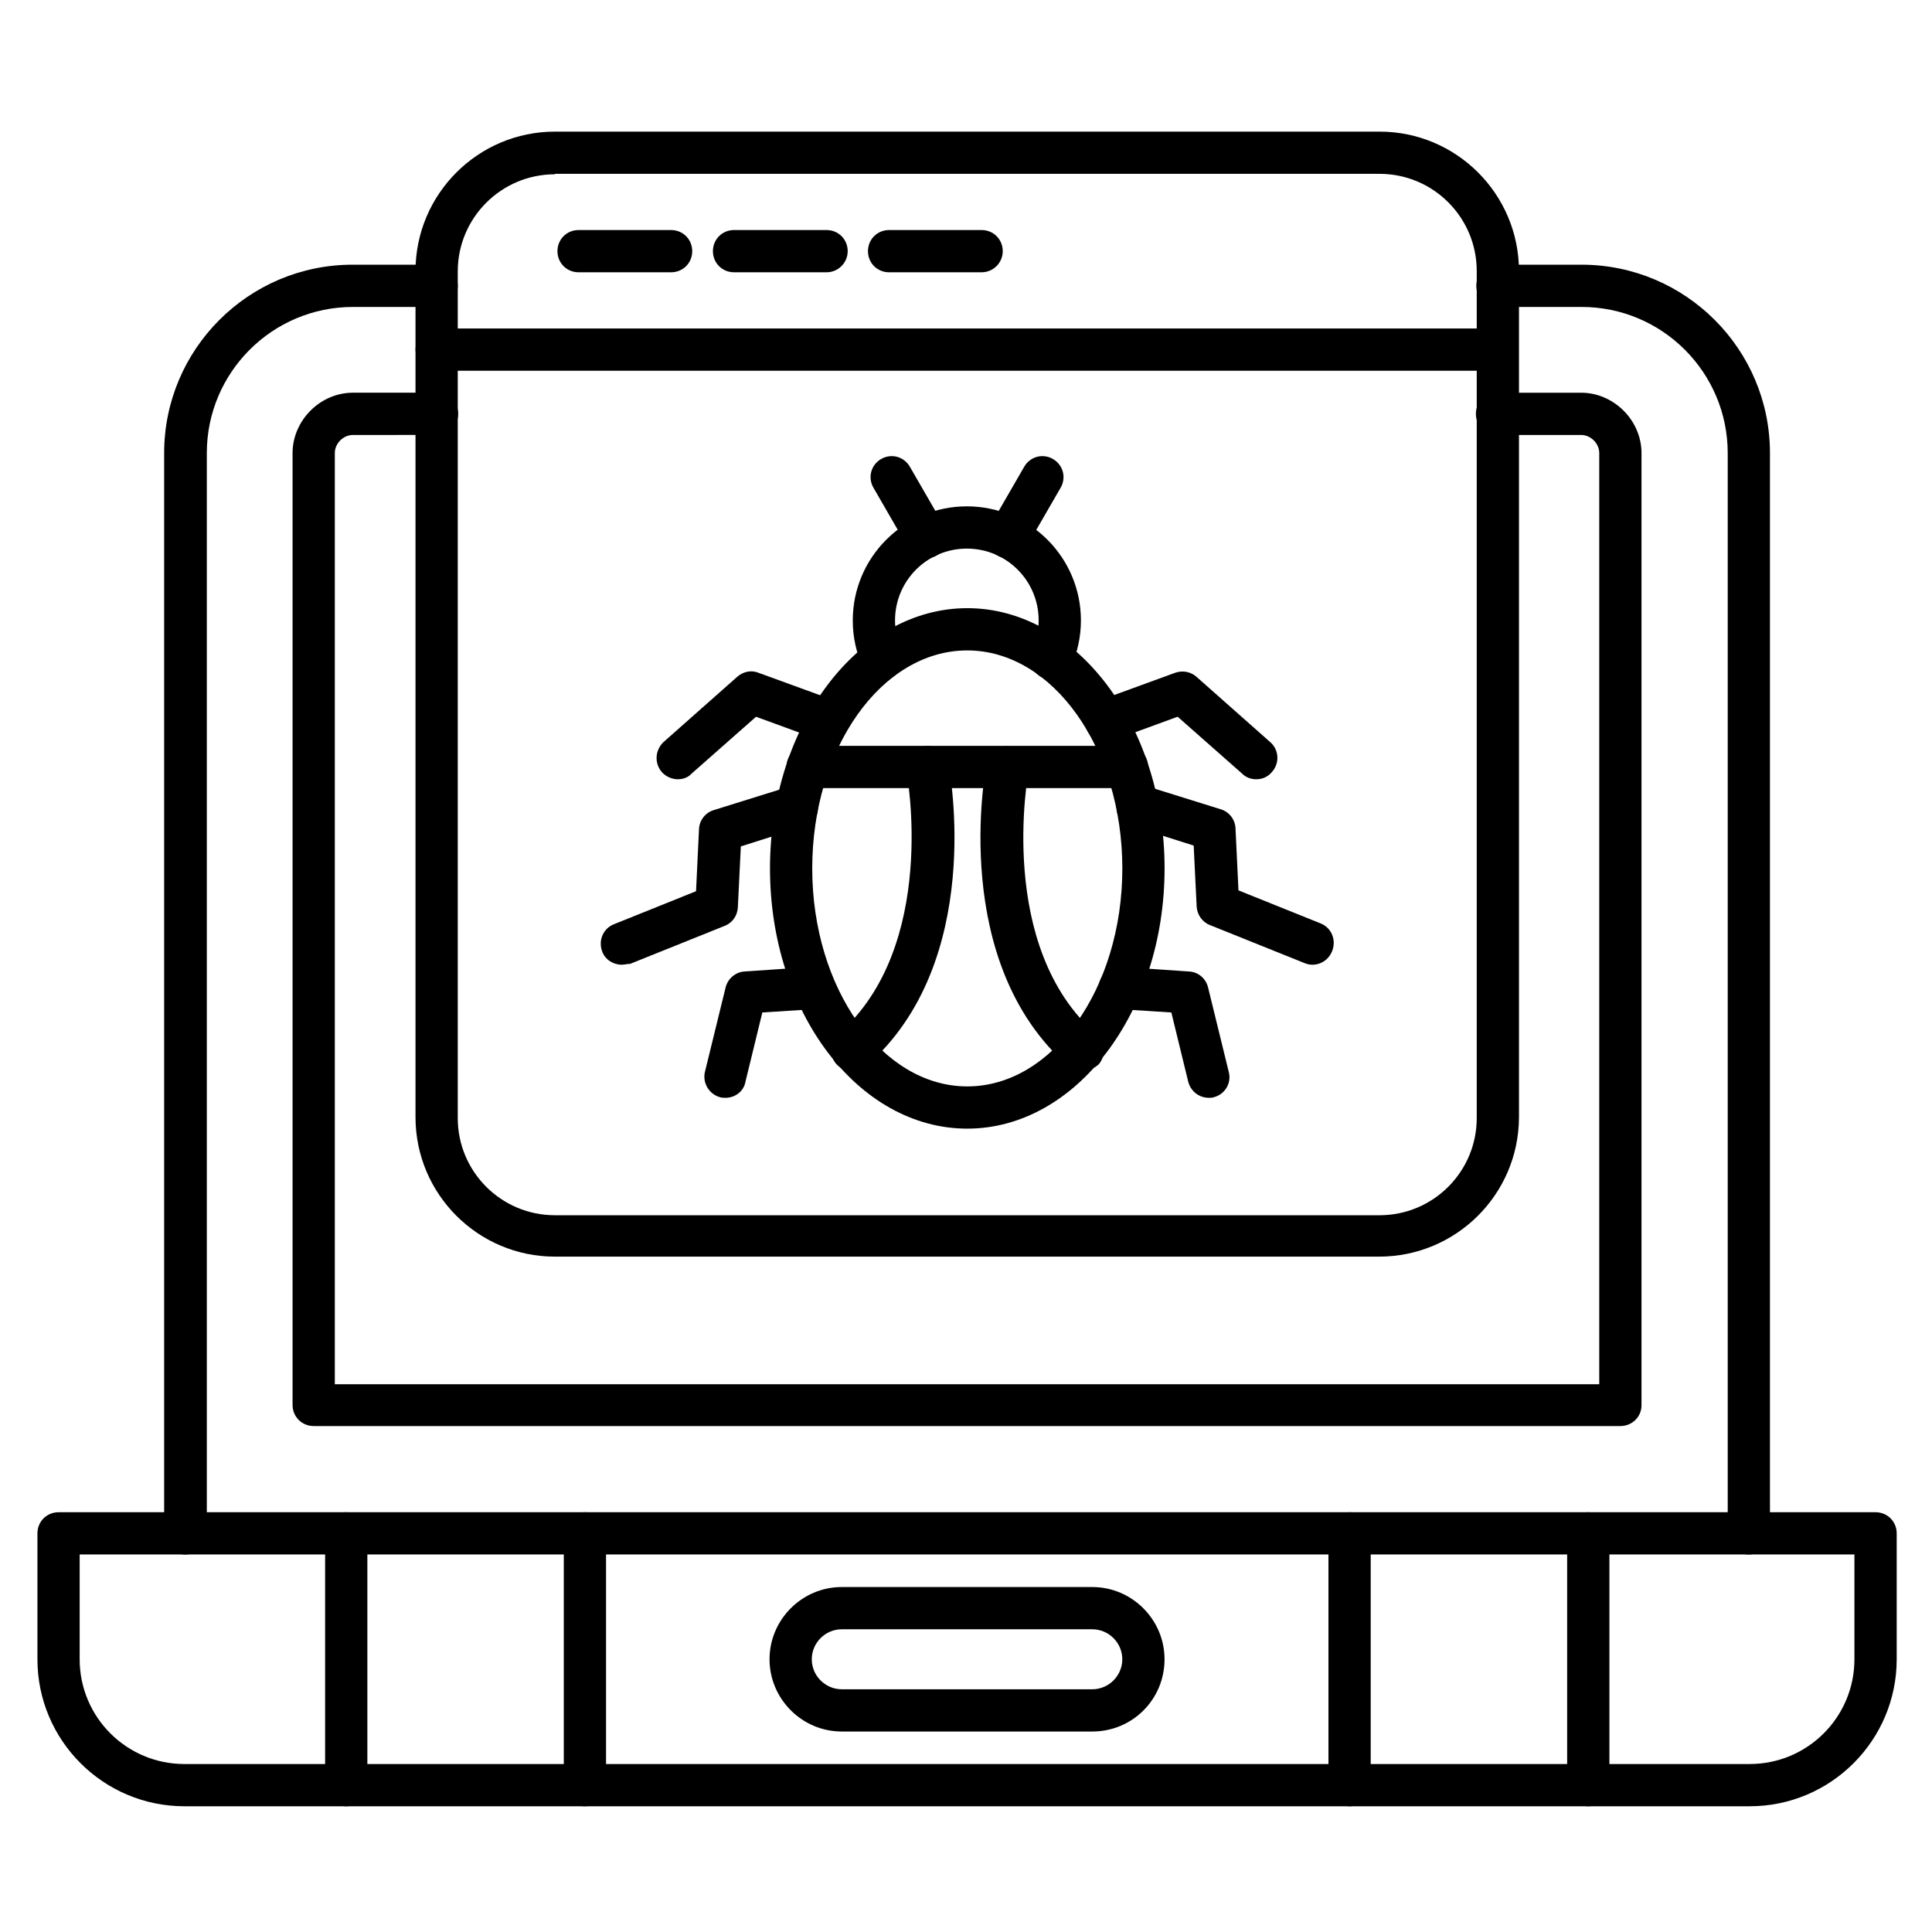 <?xml version="1.0" encoding="UTF-8"?>
<!-- Uploaded to: SVG Repo, www.svgrepo.com, Generator: SVG Repo Mixer Tools -->
<svg fill="#000000" width="800px" height="800px" version="1.1" viewBox="144 144 512 512" xmlns="http://www.w3.org/2000/svg">
 <g>
  <path d="m607.46 555.96c-3.137 0-5.598-2.465-5.598-5.598v-286.28c0-21.383-17.352-38.738-38.738-38.738h-22.281c-3.137 0-5.598-2.465-5.598-5.598 0-3.137 2.465-5.598 5.598-5.598h22.281c27.543 0 49.934 22.391 49.934 49.934v286.28c0 3.133-2.465 5.598-5.598 5.598zm-414.36 0c-3.137 0-5.598-2.465-5.598-5.598v-286.28c0-27.543 22.391-49.934 49.934-49.934h22.281c3.137 0 5.598 2.465 5.598 5.598 0 3.137-2.465 5.598-5.598 5.598h-22.172c-21.383 0-38.738 17.352-38.738 38.738v286.28c-0.109 3.133-2.574 5.598-5.707 5.598z"/>
  <path d="m573.42 521.92h-346.29c-3.137 0-5.598-2.465-5.598-5.598v-252.24c0-8.621 7.277-16.012 16.012-16.012h22.281c3.137 0 5.598 2.465 5.598 5.598 0 3.137-2.465 5.598-5.598 5.598l-22.285 0.004c-2.574 0-4.812 2.238-4.812 4.812v246.75h335.09v-246.75c0-2.574-2.238-4.812-4.812-4.812h-22.281c-3.137 0-5.598-2.465-5.598-5.598 0-3.137 2.465-5.598 5.598-5.598h22.281c8.621 0 16.012 7.277 16.012 16.012v252.35c-0.004 3.019-2.469 5.484-5.602 5.484z"/>
  <path d="m607.68 622.68h-414.8c-21.496 0-38.961-17.465-38.961-38.961v-33.363c0-3.137 2.465-5.598 5.598-5.598h481.53c3.137 0 5.598 2.465 5.598 5.598v33.363c0 21.496-17.465 38.961-38.961 38.961zm-442.57-66.727v27.766c0 15.34 12.426 27.766 27.766 27.766h414.8c15.34 0 27.766-12.426 27.766-27.766v-27.766z"/>
  <path d="m433.47 602.87h-66.391c-10.523 0-19.145-8.621-19.145-19.145 0-10.523 8.621-19.145 19.145-19.145h66.391c10.523 0 19.145 8.621 19.145 19.145 0 10.633-8.508 19.145-19.145 19.145zm-66.391-27.094c-4.367 0-7.949 3.582-7.949 7.949 0 4.367 3.582 7.949 7.949 7.949h66.391c4.367 0 7.949-3.582 7.949-7.949 0-4.367-3.582-7.949-7.949-7.949z"/>
  <path d="m299.01 622.68c-3.137 0-5.598-2.465-5.598-5.598v-66.727c0-3.137 2.465-5.598 5.598-5.598 3.137 0 5.598 2.465 5.598 5.598v66.727c0 3.133-2.574 5.598-5.598 5.598zm-63.254 0c-3.137 0-5.598-2.465-5.598-5.598v-66.727c0-3.137 2.465-5.598 5.598-5.598 3.137 0 5.598 2.465 5.598 5.598v66.727c0 3.133-2.574 5.598-5.598 5.598z"/>
  <path d="m564.91 622.68c-3.137 0-5.598-2.465-5.598-5.598v-66.727c0-3.137 2.465-5.598 5.598-5.598 3.137 0 5.598 2.465 5.598 5.598v66.727c0 3.133-2.578 5.598-5.598 5.598zm-63.258 0c-3.137 0-5.598-2.465-5.598-5.598v-66.727c0-3.137 2.465-5.598 5.598-5.598 3.137 0 5.598 2.465 5.598 5.598v66.727c0 3.133-2.574 5.598-5.598 5.598z"/>
  <path d="m509.49 477.02h-218.43c-20.375 0-36.945-16.57-36.945-36.945v-224.25c0-20.375 16.57-36.945 36.945-36.945h218.54c20.375 0 36.945 16.57 36.945 36.945v224.36c-0.113 20.375-16.68 36.832-37.059 36.832zm-218.43-286.83c-14.219 0-25.75 11.531-25.75 25.75v224.36c0 14.219 11.531 25.75 25.75 25.75h218.54c14.219 0 25.75-11.531 25.75-25.75v-224.48c0-14.219-11.531-25.75-25.75-25.75h-218.54z"/>
  <path d="m540.84 242.25h-281.12c-3.137 0-5.598-2.465-5.598-5.598 0-3.137 2.465-5.598 5.598-5.598h281.12c3.137 0 5.598 2.465 5.598 5.598 0 3.133-2.461 5.598-5.598 5.598z"/>
  <path d="m321.85 216.16h-24.52c-3.137 0-5.598-2.465-5.598-5.598 0-3.137 2.465-5.598 5.598-5.598h24.52c3.137 0 5.598 2.465 5.598 5.598 0 3.133-2.461 5.598-5.598 5.598z"/>
  <path d="m363.05 216.16h-24.52c-3.137 0-5.598-2.465-5.598-5.598 0-3.137 2.465-5.598 5.598-5.598h24.52c3.137 0 5.598 2.465 5.598 5.598 0 3.133-2.574 5.598-5.598 5.598z"/>
  <path d="m404.14 216.16h-24.52c-3.137 0-5.598-2.465-5.598-5.598 0-3.137 2.465-5.598 5.598-5.598h24.52c3.137 0 5.598 2.465 5.598 5.598 0 3.133-2.574 5.598-5.598 5.598z"/>
  <path d="m400.34 443.1c-28.887 0-52.285-30.898-52.285-68.965 0-38.066 23.512-68.965 52.285-68.965 28.773 0 52.285 30.898 52.285 68.965-0.004 38.066-23.512 68.965-52.285 68.965zm0-126.73c-22.727 0-41.09 25.973-41.09 57.77s18.473 57.77 41.09 57.77c22.617 0 41.09-25.973 41.09-57.77-0.004-31.797-18.477-57.77-41.09-57.77z"/>
  <path d="m369.88 427.88c-1.566 0-3.137-0.672-4.254-1.902-2.016-2.352-1.793-5.82 0.559-7.949 26.645-23.289 18.137-69.191 18.023-69.637-0.559-3.023 1.344-5.934 4.477-6.606 3.023-0.559 5.934 1.344 6.606 4.367 0.449 2.129 9.852 52.73-21.609 80.273-1.227 0.895-2.57 1.453-3.801 1.453z"/>
  <path d="m430.79 427.88c-1.344 0-2.574-0.449-3.695-1.344-31.461-27.543-22.055-78.145-21.609-80.273 0.559-3.023 3.582-5.039 6.606-4.367 3.023 0.559 5.039 3.582 4.477 6.606-0.113 0.559-8.621 46.461 18.023 69.637 2.352 2.016 2.574 5.598 0.559 7.949-1.336 1.121-2.789 1.793-4.359 1.793z"/>
  <path d="m442.66 352.86h-84.641c-3.137 0-5.598-2.465-5.598-5.598 0-3.137 2.465-5.598 5.598-5.598h84.641c3.137 0 5.598 2.465 5.598 5.598 0 3.137-2.578 5.598-5.598 5.598z"/>
  <path d="m377.83 324.2c-2.129 0-4.141-1.23-5.148-3.359-1.793-3.918-2.688-8.062-2.688-12.426 0-16.684 13.547-30.23 30.23-30.23 16.684 0 30.23 13.547 30.23 30.23 0 4.254-0.895 8.508-2.688 12.426-1.23 2.801-4.59 4.031-7.391 2.801-2.801-1.23-4.031-4.59-2.801-7.391 1.121-2.465 1.68-5.039 1.68-7.836 0-10.523-8.508-19.031-19.031-19.031-10.523 0-19.031 8.508-19.031 19.031 0 2.688 0.559 5.375 1.68 7.836 1.23 2.801 0 6.156-2.801 7.391-0.676 0.336-1.461 0.559-2.242 0.559z"/>
  <path d="m389.47 291.96c-1.902 0-3.805-1.008-4.812-2.801l-9.18-15.898c-1.566-2.688-0.672-6.047 2.016-7.613 2.688-1.566 6.047-0.672 7.613 2.016l9.18 15.898c1.566 2.688 0.672 6.047-2.016 7.613-0.895 0.559-1.902 0.785-2.801 0.785z"/>
  <path d="m411.08 291.96c-0.895 0-1.902-0.223-2.801-0.785-2.688-1.566-3.582-4.926-2.016-7.613l9.18-15.898c1.566-2.688 4.926-3.582 7.613-2.016 2.688 1.566 3.582 4.926 2.016 7.613l-9.18 15.898c-1.004 1.793-2.797 2.801-4.812 2.801z"/>
  <path d="m323.64 350.51c-1.566 0-3.137-0.672-4.254-1.902-2.016-2.352-1.793-5.82 0.449-7.949l19.594-17.352c1.566-1.344 3.695-1.793 5.598-1.008l20.266 7.391c2.91 1.008 4.367 4.254 3.359 7.164-1.008 2.91-4.254 4.367-7.164 3.359l-17.129-6.269-17.129 15.113c-0.902 1.008-2.246 1.453-3.59 1.453z"/>
  <path d="m476.91 350.51c-1.344 0-2.688-0.449-3.695-1.457l-17.129-15.113-17.129 6.269c-2.91 1.008-6.156-0.449-7.164-3.359-1.008-2.91 0.449-6.156 3.359-7.164l20.266-7.391c1.902-0.672 4.031-0.336 5.598 1.008l19.594 17.352c2.352 2.016 2.574 5.598 0.449 7.949-1.125 1.348-2.582 1.906-4.148 1.906z"/>
  <path d="m308.75 399.66c-2.238 0-4.367-1.344-5.148-3.469-1.121-2.91 0.223-6.156 3.137-7.277l21.719-8.734 0.785-16.457c0.113-2.352 1.68-4.367 3.918-5.039l19.031-5.934c0.785-0.223 1.566-0.336 2.465-0.223l1.23 0.223c3.023 0.449 5.148 3.246 4.812 6.269-0.449 3.023-3.246 5.148-6.269 4.812l-14.105 4.477-0.785 16.121c-0.113 2.238-1.457 4.141-3.469 4.926l-25.078 10.078c-0.789 0-1.57 0.227-2.242 0.227z"/>
  <path d="m491.8 399.66c-0.672 0-1.344-0.113-2.129-0.449l-25.078-10.078c-2.016-0.785-3.359-2.801-3.469-4.926l-0.785-16.121-14.105-4.477c-3.023 0.449-5.934-1.68-6.269-4.812-0.336-3.137 1.68-5.934 4.812-6.269l1.23-0.223c0.785-0.113 1.68 0 2.465 0.223l19.031 5.934c2.238 0.672 3.805 2.688 3.918 5.039l0.785 16.457 21.719 8.734c2.91 1.121 4.254 4.367 3.137 7.277-0.895 2.348-3.023 3.691-5.262 3.691z"/>
  <path d="m336.29 434.93c-0.449 0-0.895 0-1.344-0.113-3.023-0.785-4.812-3.805-4.141-6.719l5.484-22.391c0.559-2.352 2.688-4.141 5.039-4.254l18.023-1.23c3.137-0.223 5.711 2.129 5.934 5.262 0.223 3.137-2.129 5.711-5.262 5.934l-13.996 0.895-4.477 18.359c-0.445 2.578-2.797 4.258-5.262 4.258z"/>
  <path d="m464.38 434.93c-2.574 0-4.812-1.68-5.484-4.254l-4.477-18.359-13.996-0.895c-3.137-0.223-5.375-2.91-5.262-5.934 0.223-3.137 2.91-5.375 5.934-5.262l18.023 1.23c2.465 0.113 4.477 1.902 5.039 4.254l5.484 22.391c0.785 3.023-1.121 6.047-4.141 6.719-0.227 0.109-0.676 0.109-1.121 0.109z"/>
 </g>
</svg>